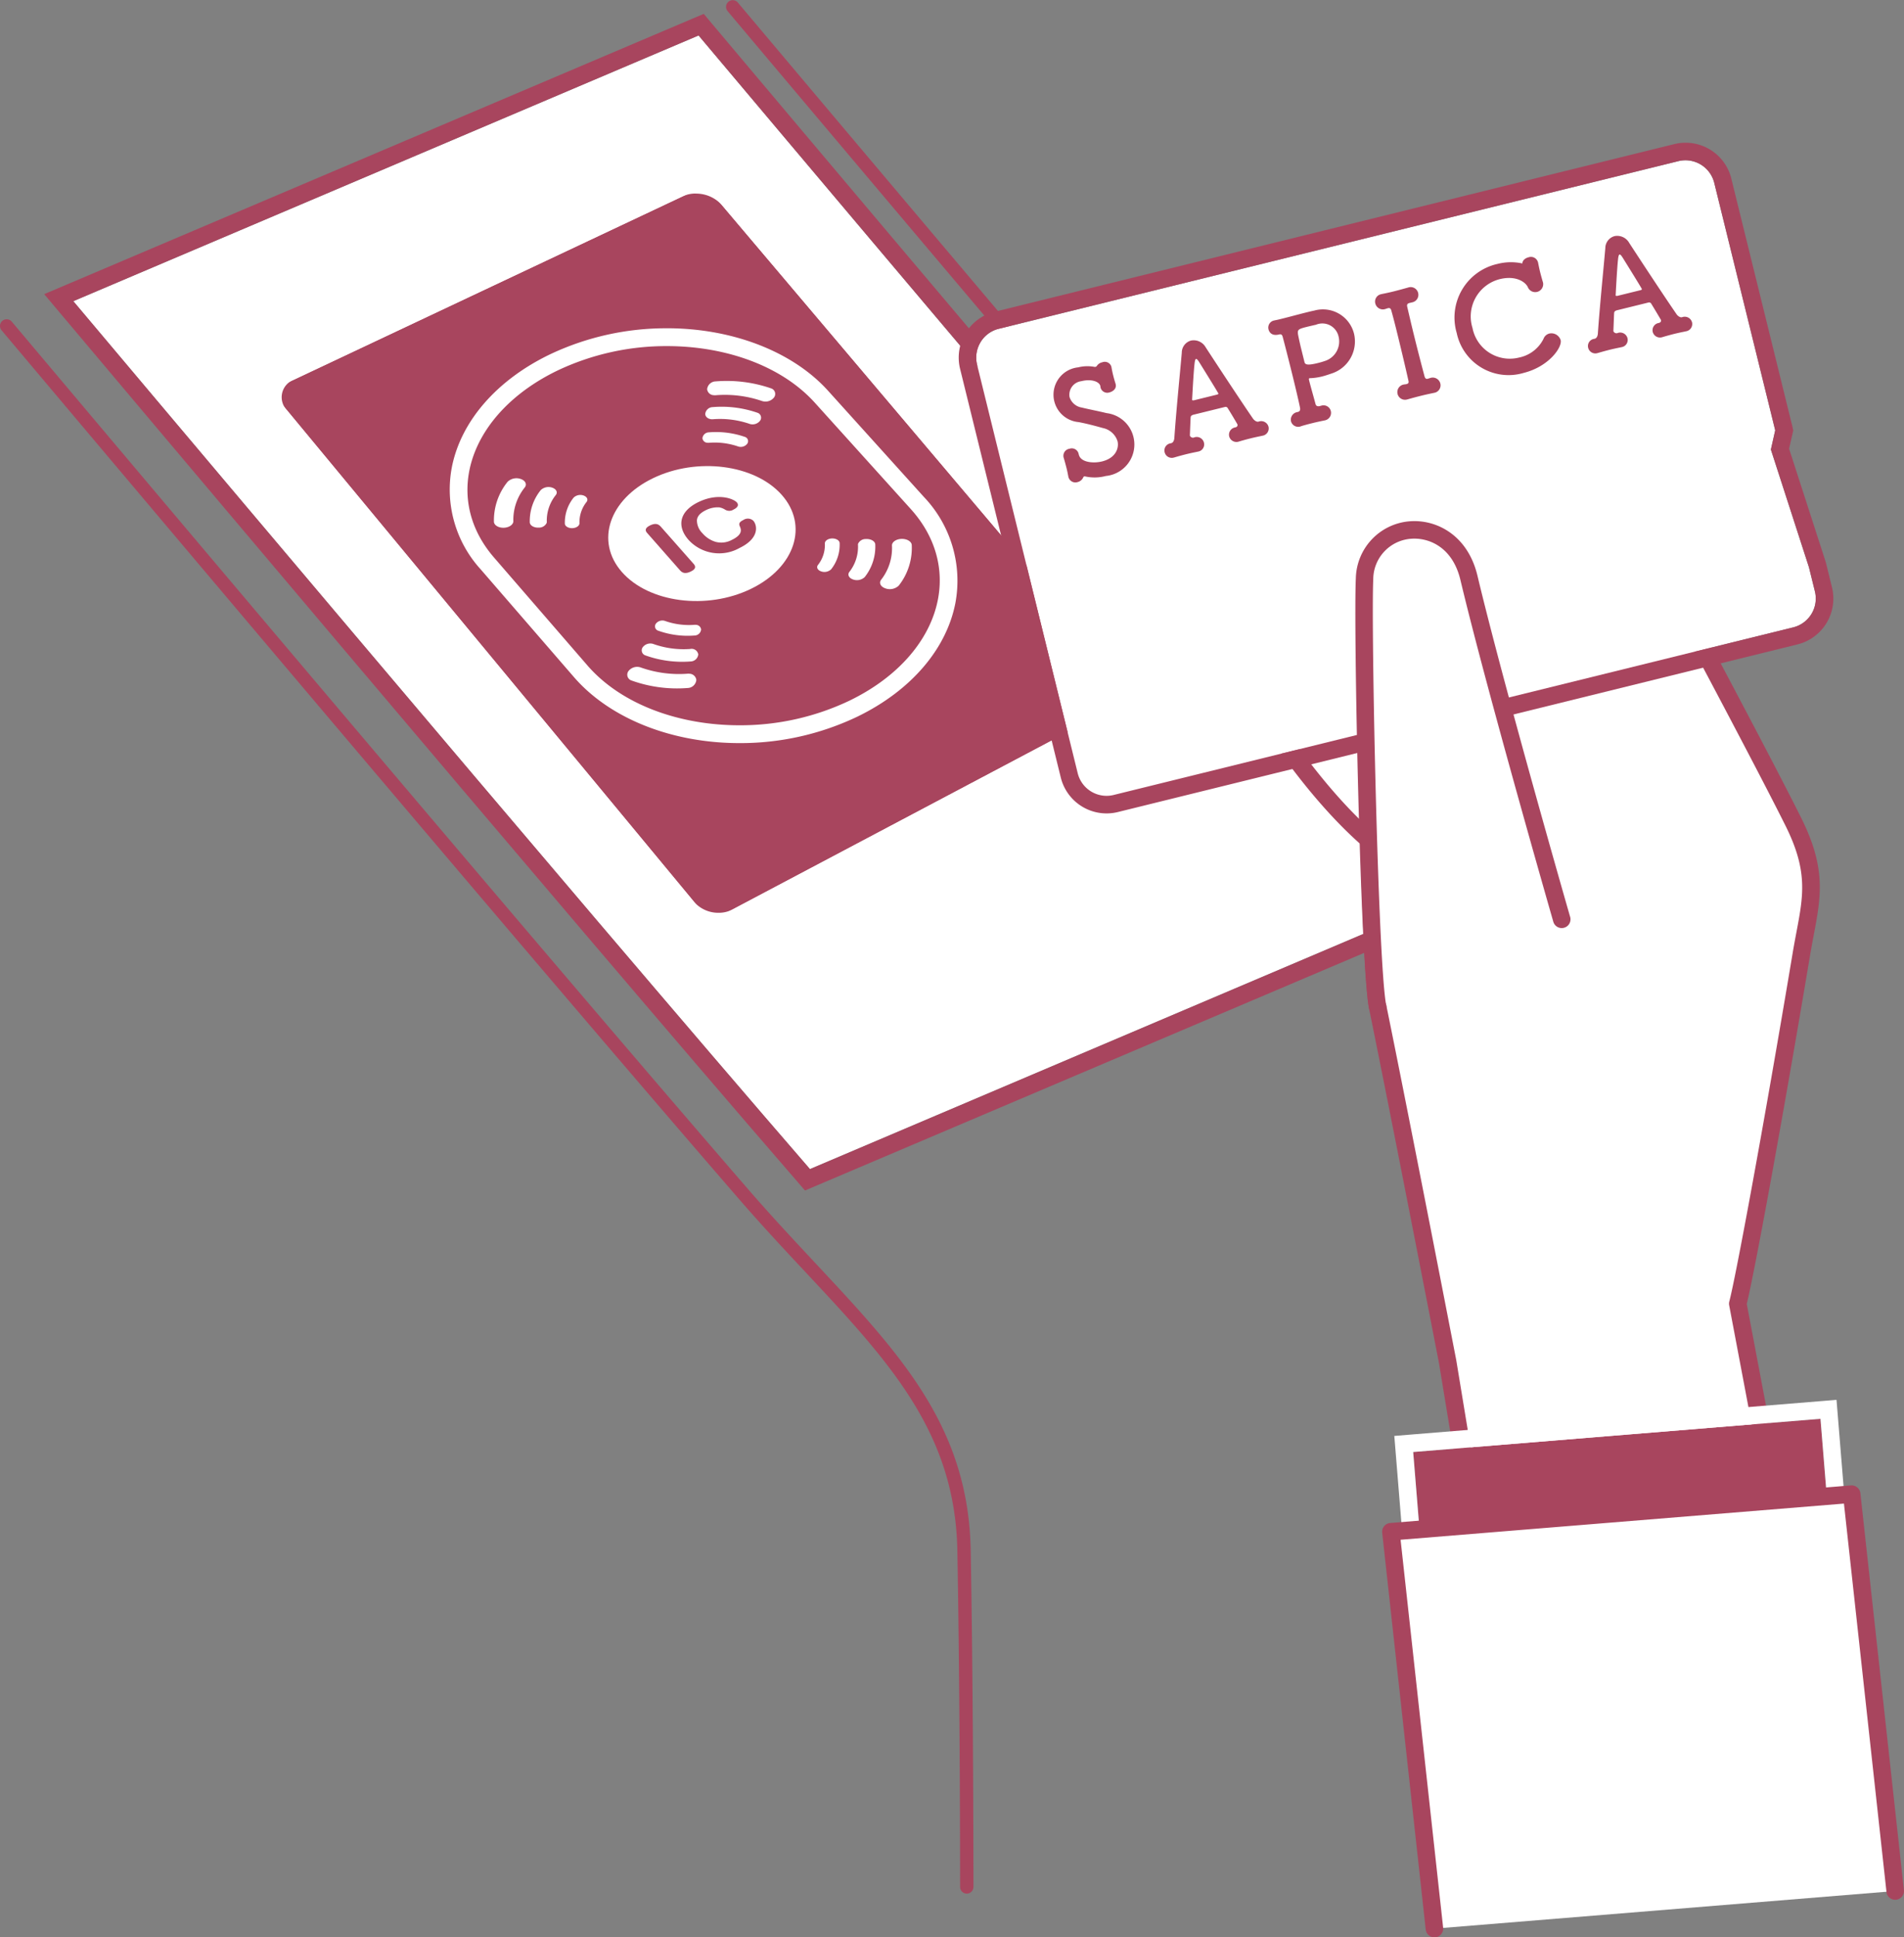 <svg xmlns="http://www.w3.org/2000/svg" width="203" height="206.45" viewBox="0 0 203 206.45"><rect x="0" y="0" width="203" height="206.45" fill="#808080" stroke="none"/><g transform="translate(-455.146 -364.461)"><g transform="translate(459.852 365.944)"><path d="M604.466,458.938c-24.905-28.74-78.541-92.487-78.541-92.487L459.26,394.766S512.9,458.515,537.8,487.255Z" transform="translate(-456.153 -364.155)" fill="#fff"/><path d="M527.4,367.538s53.636,63.747,78.541,92.487l-66.665,28.316c-24.905-28.74-78.541-92.489-78.541-92.489L527.4,367.538m.551-2.3-1.293.547-66.665,28.316-2.365,1,1.654,1.966c.536.638,53.928,64.087,78.56,92.51l.9,1.045,1.273-.541,66.665-28.314,2.4-1.02-1.709-1.971c-24.611-28.4-77.986-91.83-78.524-92.468l-.9-1.073Z" transform="translate(-457.624 -365.242)" fill="#a8455e"/></g><g transform="translate(455.146 364.461)"><g transform="translate(28.61 19.202)"><path d="M562.7,429.21,517.2,453.275l-46.854-56.553,46.349-21.849Z" transform="translate(-470.093 -374.299)" fill="#a8455e"/><path d="M515.774,376a3.7,3.7,0,0,1,2.775,1.2l42.531,50.228a2.078,2.078,0,0,1-.64,3.312l-40.747,21.549a3.176,3.176,0,0,1-1.476.349,3.442,3.442,0,0,1-2.621-1.164l-43.419-52.409a1.989,1.989,0,0,1,.718-3.219l41.48-19.553a3.263,3.263,0,0,1,1.4-.3m0-1.424h0a4.738,4.738,0,0,0-2.008.433l-41.48,19.553a3.412,3.412,0,0,0-1.208,5.419L514.5,452.383a4.851,4.851,0,0,0,3.719,1.681,4.609,4.609,0,0,0,2.142-.515L561.106,432a3.5,3.5,0,0,0,1.06-5.493l-42.531-50.228a5.085,5.085,0,0,0-3.861-1.707Z" transform="translate(-470.21 -374.571)" fill="#fff"/><g transform="translate(19.33 15.781)"><path d="M491.016,386.468c-9.375,4.511-12.446,13.417-6.794,19.942l9.954,11.494c5.808,6.706,18.357,8.408,27.959,3.747,9.588-4.653,12.471-13.823,6.507-20.427l-10.22-11.316C512.619,383.482,500.378,381.965,491.016,386.468Z" transform="translate(-479.489 -381.98)" fill="#a8455e"/><path d="M503.563,384.779c6.239,0,12.2,2.095,15.758,6.03l10.218,11.316c5.966,6.6,3.083,15.774-6.505,20.427a27.084,27.084,0,0,1-11.749,2.632c-6.454,0-12.621-2.234-16.21-6.38l-9.954-11.494c-5.652-6.526-2.581-15.432,6.794-19.942a27.059,27.059,0,0,1,11.648-2.589m0-1.9a28.911,28.911,0,0,0-12.471,2.777c-5.631,2.708-9.437,7.048-10.444,11.907a12.617,12.617,0,0,0,3.037,10.991l9.954,11.493c3.816,4.406,10.412,7.037,17.646,7.037a28.955,28.955,0,0,0,12.579-2.822c5.677-2.756,9.485-7.166,10.444-12.1a12.941,12.941,0,0,0-3.358-11.312l-10.22-11.318c-3.764-4.167-10.182-6.655-17.168-6.655Z" transform="translate(-480.388 -382.88)" fill="#fff"/><path d="M507.771,393.661c2.908,3.251,1.451,7.751-3.271,10.036s-10.892,1.472-13.762-1.806c-2.855-3.261-1.356-7.728,3.329-9.988S504.879,390.425,507.771,393.661Z" transform="translate(-472.381 -375.928)" fill="#fff"/><g transform="translate(20.913 17.976)"><path d="M496.5,398.113c.156.178.365.5-.3.815-.53.256-.872.192-1.14-.114l-3.514-3.992c-.152-.171-.357-.486.3-.805.528-.255.866-.19,1.134.112Z" transform="translate(-491.399 -390.984)" fill="#a8455e"/><path d="M499.308,392.921c.239.268.106.543-.338.758a.841.841,0,0,1-.925.008,1.723,1.723,0,0,0-.61-.236,2.808,2.808,0,0,0-1.423.3c-.412.2-.927.538-.955,1.088a1.92,1.92,0,0,0,.579,1.36,2.98,2.98,0,0,0,1.423.931,2.362,2.362,0,0,0,1.707-.205c1.216-.587.991-1.132.883-1.4-.1-.236-.2-.46.357-.727a.86.86,0,0,1,1.065.082c.4.452.71,1.85-1.474,2.9a4.421,4.421,0,0,1-5.441-.87c-1.227-1.388-1.045-3.007,1.067-4.025S498.974,392.545,499.308,392.921Z" transform="translate(-489.604 -392.345)" fill="#a8455e"/></g><g transform="translate(4.704 5.606)"><g transform="translate(0 10.38)"><path d="M486.26,392.106a.6.6,0,0,1-.11.188,5.514,5.514,0,0,0-1.2,3.523c.04.372-.389.708-.961.746s-1.067-.237-1.107-.613a6.528,6.528,0,0,1,1.464-4.29,1.374,1.374,0,0,1,1.409-.285C486.165,391.519,486.356,391.82,486.26,392.106Z" transform="translate(-482.864 -391.297)" fill="#fff"/><path d="M486.686,395.628a.9.9,0,0,1-.822.48c-.5.032-.934-.209-.971-.538a5.253,5.253,0,0,1,1.176-3.466,1.206,1.206,0,0,1,1.235-.247c.437.154.593.513.348.8a4.363,4.363,0,0,0-.946,2.794A.379.379,0,0,1,486.686,395.628Z" transform="translate(-481.054 -390.854)" fill="#fff"/><path d="M489.245,392.844a.41.41,0,0,1-.08.142,3.455,3.455,0,0,0-.746,2.216c.029.281-.291.532-.722.56s-.8-.179-.836-.46a4.233,4.233,0,0,1,.944-2.8,1.036,1.036,0,0,1,1.06-.213C489.173,392.4,489.317,392.629,489.245,392.844Z" transform="translate(-479.282 -390.452)" fill="#fff"/></g><g transform="translate(22.249)"><path d="M495.544,387.354a1.208,1.208,0,0,0,.275,0,12.236,12.236,0,0,1,4.836.608,1.172,1.172,0,0,0,1.307-.348.623.623,0,0,0-.315-.991,14.469,14.469,0,0,0-5.89-.739.934.934,0,0,0-.915.836A.727.727,0,0,0,495.544,387.354Z" transform="translate(-494.343 -385.831)" fill="#fff"/><path d="M499.647,389.154a1.015,1.015,0,0,0,.921-.361.547.547,0,0,0-.273-.87,11.643,11.643,0,0,0-4.758-.6.819.819,0,0,0-.8.733c.015.357.4.606.857.557a9.7,9.7,0,0,1,3.833.484A.887.887,0,0,0,499.647,389.154Z" transform="translate(-494.439 -384.53)" fill="#fff"/><path d="M495.107,389.844a1.073,1.073,0,0,0,.207,0,7.681,7.681,0,0,1,3.043.386.88.88,0,0,0,.982-.26.472.472,0,0,0-.234-.75,9.4,9.4,0,0,0-3.837-.486.705.705,0,0,0-.689.631A.55.55,0,0,0,495.107,389.844Z" transform="translate(-494.579 -383.252)" fill="#fff"/></g><g transform="translate(14.234 16.79)"><g transform="translate(20.247)"><path d="M504.574,399.218a.564.564,0,0,1,.106-.19,5.48,5.48,0,0,0,1.14-3.576c-.049-.376.378-.716.961-.752s1.092.239,1.143.619a6.462,6.462,0,0,1-1.386,4.359,1.385,1.385,0,0,1-1.434.287C504.682,399.816,504.481,399.51,504.574,399.218Z" transform="translate(-497.843 -394.65)" fill="#fff"/><path d="M503.811,395.188a.886.886,0,0,1,.822-.482c.509-.032.955.211,1,.541a5.217,5.217,0,0,1-1.124,3.514,1.213,1.213,0,0,1-1.254.249c-.446-.156-.612-.522-.367-.819a4.338,4.338,0,0,0,.906-2.826A.4.4,0,0,1,503.811,395.188Z" transform="translate(-499.441 -394.644)" fill="#fff"/><path d="M501.036,397.62a.451.451,0,0,1,.082-.143,3.436,3.436,0,0,0,.722-2.239c-.034-.285.285-.536.72-.564s.817.179.853.463a4.2,4.2,0,0,1-.908,2.826,1.044,1.044,0,0,1-1.073.215C501.118,398.068,500.966,397.839,501.036,397.62Z" transform="translate(-501.019 -394.672)" fill="#fff"/></g><g transform="translate(0 8.741)"><path d="M497.007,402.611a1.148,1.148,0,0,0-.279,0,12.2,12.2,0,0,1-4.9-.657,1.173,1.173,0,0,0-1.324.351.648.648,0,0,0,.31,1.026,14.374,14.374,0,0,0,5.975.8.953.953,0,0,0,.933-.862A.753.753,0,0,0,497.007,402.611Z" transform="translate(-490.359 -396.935)" fill="#fff"/><path d="M492.229,400.573a1.019,1.019,0,0,0-.933.367.564.564,0,0,0,.272.895,11.612,11.612,0,0,0,4.815.644.833.833,0,0,0,.815-.752.717.717,0,0,0-.87-.577,9.661,9.661,0,0,1-3.875-.517A.906.906,0,0,0,492.229,400.573Z" transform="translate(-489.629 -398.113)" fill="#fff"/><path d="M496.292,399.74a.955.955,0,0,0-.209,0,7.677,7.677,0,0,1-3.069-.406.878.878,0,0,0-.99.262.483.483,0,0,0,.232.765,9.347,9.347,0,0,0,3.875.515.713.713,0,0,0,.7-.642A.56.56,0,0,0,496.292,399.74Z" transform="translate(-488.959 -399.274)" fill="#fff"/></g></g></g></g></g><path d="M554.674,466.587" transform="translate(-365.643 -272.621)" fill="#fff" stroke="#a8455e" stroke-linecap="round" stroke-linejoin="round" stroke-width="0.75"/><path d="M558.221,550.137a.712.712,0,0,1-.712-.712c0-.2,0-19.865-.292-35.836-.232-12.606-7.253-20.117-16.14-29.623-2.329-2.49-4.735-5.062-7.214-7.926-24.624-28.413-78.015-91.859-78.55-92.495a.712.712,0,1,1,1.09-.917c.537.636,53.919,64.072,78.535,92.482,2.463,2.841,4.86,5.4,7.177,7.882,9.1,9.732,16.286,17.418,16.526,30.573.289,15.984.292,35.665.292,35.86A.712.712,0,0,1,558.221,550.137Z" transform="translate(-455.146 -348.351)" fill="#a8455e"/><path d="M598.969,532.223a.713.713,0,0,1-.712-.712c0-.2,0-19.865-.293-35.834-.23-12.607-7.251-20.115-16.138-29.623-2.328-2.49-4.737-5.063-7.215-7.928-24.624-28.413-78.013-91.859-78.551-92.5a.713.713,0,0,1,1.092-.915c.536.636,53.917,64.072,78.533,92.48,2.463,2.843,4.862,5.407,7.179,7.888,9.1,9.732,16.284,17.417,16.524,30.571.289,15.982.292,35.663.292,35.858A.713.713,0,0,1,598.969,532.223Z" transform="translate(-418.503 -364.461)" fill="#a8455e"/></g><g transform="translate(557.357 379.672)"><g transform="translate(24.552 47.391)"><path d="M522.381,397.915s12.26,25.887,25.475,30.415c8.828-5.147,10.944-28.852,10.944-28.852Z" transform="translate(-521.446 -396.979)" fill="#fff"/><path d="M548.3,429.708a.958.958,0,0,1-.3-.049c-13.436-4.6-25.511-29.828-26.018-30.9a.936.936,0,0,1,.067-.917.875.875,0,0,1,.818-.416l36.421,1.561a.934.934,0,0,1,.891,1.018c-.089.986-2.266,24.246-11.405,29.576A.923.923,0,0,1,548.3,429.708Zm-23.933-30.347c2.725,5.339,13.023,24.3,23.823,28.379,7.054-4.657,9.517-22.541,10.02-26.93Z" transform="translate(-521.889 -397.422)" fill="#a8455e"/></g><g transform="translate(43.995 61.678)"><path d="M532.618,416.93s4.86-4,13.417-11.493" transform="translate(-531.683 -404.502)" fill="#fff"/><path d="M533.06,418.307a.934.934,0,0,1-.592-1.656c.047-.04,4.947-4.083,13.392-11.474a.935.935,0,1,1,1.233,1.406c-8.469,7.413-13.388,11.47-13.437,11.512A.936.936,0,0,1,533.06,418.307Z" transform="translate(-532.126 -404.945)" fill="#003265"/></g><g transform="translate(42.335 45.542)"><path d="M531.754,396.942c-.1,2.186.462,41.057,1.4,45.634,2.513,12.273,7.451,37.765,7.451,37.765l5.485,33.325L576.222,498.9l-4.68-24.729c.689-2.638,3.616-18.353,6.788-37.292.881-5.265,2.1-8.1-.86-14.047-3.582-7.185-13.312-25.344-13.312-25.344" transform="translate(-530.811 -396.005)" fill="#fff"/><path d="M546.532,515.046a.954.954,0,0,1-.429-.1.934.934,0,0,1-.494-.678l-5.485-33.327c-.046-.23-4.963-25.6-7.445-37.729-.961-4.687-1.512-43.887-1.417-45.868a.9.9,0,0,1,.976-.887.932.932,0,0,1,.889.976c-.1,2.15.494,41.062,1.385,45.4,2.484,12.138,7.4,37.52,7.451,37.775l5.288,32.111,28.362-13.9-4.547-24.026a.918.918,0,0,1,.015-.412c.71-2.72,3.664-18.668,6.767-37.209.127-.764.264-1.476.391-2.158.743-3.92,1.234-6.511-1.164-11.32-3.536-7.09-13.2-25.137-13.3-25.319a.934.934,0,0,1,1.647-.883c.1.182,9.779,18.254,13.327,25.369,2.678,5.371,2.112,8.362,1.328,12.5-.127.665-.258,1.367-.384,2.116-3.041,18.169-5.948,33.891-6.752,37.167l4.64,24.525a.935.935,0,0,1-.505,1.012l-30.13,14.765A.93.93,0,0,1,546.532,515.046Z" transform="translate(-531.251 -396.448)" fill="#a8455e"/></g><path d="M584.806,373.547,512.35,391.41a3.163,3.163,0,0,0-2.311,3.825l10.735,43.545a3.166,3.166,0,0,0,3.825,2.313l72.456-17.863a3.166,3.166,0,0,0,2.313-3.827l-.636-2.579-4.059-12.543.454-2.011.008-.038-6.5-26.373A3.165,3.165,0,0,0,584.806,373.547Z" transform="translate(-508.076 -371.585)" fill="#fff"/><path d="M586.449,374.339a3.169,3.169,0,0,1,3.069,2.4l6.5,26.373-.008.038-.454,2.011,4.059,12.545.636,2.577a3.165,3.165,0,0,1-2.313,3.827l-72.456,17.863a3.128,3.128,0,0,1-.756.091,3.168,3.168,0,0,1-3.069-2.4L510.924,396.12a3.163,3.163,0,0,1,2.311-3.825l72.456-17.863a3.159,3.159,0,0,1,.758-.093m0-1.869a4.954,4.954,0,0,0-1.2.148l-72.456,17.863a5.03,5.03,0,0,0-3.679,6.087l10.735,43.545a5.03,5.03,0,0,0,6.087,3.679l72.456-17.863a5.032,5.032,0,0,0,3.679-6.087l-.634-2.579-.017-.065-.019-.063-3.9-12.057.342-1.512.1-.431-.1-.465-6.5-26.373a5.021,5.021,0,0,0-4.883-3.827Z" transform="translate(-508.962 -372.47)" fill="#a8455e"/><path d="M519.859,403.288a4.664,4.664,0,0,1-2.161.057.269.269,0,0,0-.146-.011c-.059.013-.091.07-.12.141a.875.875,0,0,1-.587.463.762.762,0,0,1-.974-.539l-.015-.061c-.047-.256-.108-.574-.188-.889-.1-.391-.213-.807-.308-1.115l-.008-.03a.758.758,0,0,1,.634-.919.744.744,0,0,1,.963.509l.011.046.019.074c.211.853,1.582.942,2.467.726,1.527-.376,1.825-1.481,1.66-2.154a2.07,2.07,0,0,0-1.571-1.409c-.75-.211-1.7-.467-2.585-.632a2.93,2.93,0,0,1-.042-5.833,4.046,4.046,0,0,1,1.751-.049.25.25,0,0,0,.108-.01.242.242,0,0,0,.123-.08.91.91,0,0,1,.585-.4.732.732,0,0,1,.961.431l.013.044c.053.289.106.577.182.877.084.342.182.669.264.934.169.56-.361.851-.631.917a.742.742,0,0,1-.957-.464l-.013-.059c-.015-.061-.015-.125-.026-.169-.107-.435-.921-.773-2.013-.5a1.457,1.457,0,0,0-1.265,1.692,1.632,1.632,0,0,0,1.309,1.121c.71.178,1.84.391,2.634.591a3.37,3.37,0,0,1-.076,6.7Zm13.87-5.2a.237.237,0,0,0,.163-.294c-.006-.03-.712-1.221-1.026-1.715a.261.261,0,0,0-.293-.15l-3.426.843c-.186.08-.241.125-.251.334-.027.545-.078,1.876-.078,1.876a.352.352,0,0,0,.418.213.793.793,0,0,1,1.084.543.774.774,0,0,1-.636.952l-.061.015c-.378.076-.771.158-1.159.253-.479.118-.91.239-1.265.344l-.061.015a.784.784,0,0,1-1.01-.56.767.767,0,0,1,.625-.948l.059-.017.015,0c.237-.059.325-.349.336-.56.2-2.923.63-7.172.794-9.084a1.333,1.333,0,0,1,.982-1.29,1.461,1.461,0,0,1,1.559.71c1.354,2.078,3.838,5.848,5.046,7.6.078.123.351.389.591.329a.806.806,0,0,1,1.069.549.786.786,0,0,1-.651.952.415.415,0,0,1-.061.015c-.378.078-.771.158-1.159.255-.48.118-.912.239-1.267.344a.8.8,0,0,1-1.052-.532.784.784,0,0,1,.621-.965l.074-.019Zm-1.985-3.479c.084-.036.127-.063.114-.106-.025-.1-1.837-3.008-2.049-3.354-.156-.247-.262-.348-.336-.33s-.125.192-.158.515c-.118,1.014-.258,3.844-.258,3.844.011.046.042.053.169.051Zm11.061,1.195a.8.8,0,0,1,1.039.553.818.818,0,0,1-.612,1c-.015,0-.044.01-.059.013-.367.074-.788.161-1.191.26-.613.15-1.149.3-1.3.353a.792.792,0,0,1-1.083-.528.821.821,0,0,1,.682-.978l.029-.008.032-.008c.237-.059.255-.254.222-.437-.127-.651-.49-2.194-.876-3.751s-.784-3.109-.965-3.78c-.059-.239-.148-.344-.386-.287-.781.194-1.056-.23-1.136-.545a.771.771,0,0,1,.623-.948c.03-.006.059-.013.091-.021.182-.03.42-.089.707-.161.777-.19,1.833-.48,2.657-.684.3-.074.57-.141.781-.179a3.417,3.417,0,0,1,4.253,2.431,3.588,3.588,0,0,1-2.393,4.271c-.336.114-.657.226-1,.313a6.6,6.6,0,0,1-1.193.18,1.253,1.253,0,0,0-.156.008c-.074.019-.074.082-.036.245.184.733.454,1.654.676,2.486.055.224.194.27.4.251Zm-1.5-8.41c-.988.245-1,.313-.961.794.065.332.18.876.315,1.43.311,1.257.33,1.331.378,1.527.063.255.258.4,1.455.1a8.423,8.423,0,0,0,.843-.255,2.182,2.182,0,0,0,1.328-2.6,1.769,1.769,0,0,0-2.4-1.219S541.767,387.281,541.3,387.395Zm10.547,6.117.059-.015c.211-.053.266-.144.205-.384-.33-1.476-.7-3.02-1.067-4.53-.243-.99-.486-1.977-.746-2.9-.051-.211-.148-.328-.368-.273l-.029.006-.222.072a.833.833,0,0,1-1.092-.572.8.8,0,0,1,.625-1l.076-.019c.317-.063.771-.156,1.219-.268.555-.137,1.136-.3,1.535-.41l.029-.008a.821.821,0,1,1,.42,1.58.487.487,0,0,1-.057.013l-.211.051c-.239.059-.287.2-.235.408.224.961.458,1.966.712,3,.353,1.436.739,2.929,1.13,4.4.04.15.129.317.323.27.076-.017.192-.061.253-.076l.028-.008a.831.831,0,0,1,1.083.589.808.808,0,0,1-.663.99l-.059.013c-.391.082-.847.179-1.3.291-.555.137-1.073.279-1.443.385l-.061.015a.818.818,0,1,1-.391-1.586l.063-.013Zm12.531-1.2a5.647,5.647,0,0,1-7.115-4.262,5.85,5.85,0,0,1,4.33-7.354,5.752,5.752,0,0,1,2.67-.055c0-.317.3-.568.648-.652a.778.778,0,0,1,1.014.511l.013.046c.063.317.133.667.217,1.009.1.4.211.79.3,1.086a.3.3,0,0,0,.015.059.85.85,0,0,1-1.6.522c-.2-.539-1.221-1.35-3.018-.908a4.1,4.1,0,0,0-2.908,5.195,4.05,4.05,0,0,0,4.982,3.155,3.732,3.732,0,0,0,2.591-1.989.9.9,0,0,1,.608-.562,1.037,1.037,0,0,1,1.221.7C568.536,389.571,567.09,391.642,564.382,392.31Zm14.5-5.352a.24.24,0,0,0,.163-.294c-.01-.03-.716-1.219-1.026-1.717a.263.263,0,0,0-.291-.15l-3.428.845c-.186.08-.239.123-.253.332-.023.545-.076,1.876-.076,1.876a.353.353,0,0,0,.418.215.8.8,0,0,1,1.086.541.774.774,0,0,1-.638.952l-.059.015c-.382.078-.771.158-1.16.253-.479.12-.912.241-1.265.346l-.061.015a.787.787,0,0,1-1.01-.564.769.769,0,0,1,.625-.946.45.45,0,0,0,.059-.015l.015,0c.237-.059.325-.349.336-.562.2-2.921.631-7.17.794-9.082a1.337,1.337,0,0,1,.982-1.291,1.466,1.466,0,0,1,1.559.712c1.352,2.078,3.838,5.848,5.048,7.6.076.125.348.391.589.33a.806.806,0,0,1,1.069.547.786.786,0,0,1-.651.953.394.394,0,0,1-.061.015c-.378.078-.771.158-1.159.253-.481.12-.91.241-1.267.346a.8.8,0,0,1-1.05-.534.78.78,0,0,1,.619-.963l.074-.019Zm-1.987-3.48c.085-.036.125-.063.114-.108-.025-.1-1.835-3.008-2.049-3.35-.154-.249-.26-.351-.334-.332s-.127.19-.159.515c-.114,1.014-.255,3.842-.255,3.842.011.046.042.053.167.053Z" transform="translate(-504.168 -367.777)" fill="#a8455e"/><g transform="translate(42.295 40.319)"><path d="M552.788,435.672s-7.062-24.514-9.886-36.369c-1.745-7.318-10.811-6.332-11.132.114-.237,4.748.462,41.057,1.4,45.634" transform="translate(-530.788 -393.256)" fill="#fff"/><path d="M533.611,446.427a.935.935,0,0,1-.913-.746c-.935-4.566-1.67-40.842-1.417-45.87a6.228,6.228,0,0,1,5.669-6.087c2.862-.26,6.258,1.422,7.3,5.8,2.788,11.7,9.8,36.081,9.874,36.328a.934.934,0,1,1-1.795.515c-.07-.245-7.1-24.67-9.9-36.409-.839-3.512-3.394-4.545-5.314-4.374a4.344,4.344,0,0,0-3.977,4.317c-.241,4.834.5,41.095,1.385,45.4a.938.938,0,0,1-.729,1.1A.92.92,0,0,1,533.611,446.427Z" transform="translate(-531.231 -393.698)" fill="#a8455e"/></g><g transform="translate(46.446 133.964)"><rect width="22.821" height="43.567" transform="translate(45.437 2.015) rotate(85.339)" fill="#a8455e"/><path d="M578.853,445.019l1.856,22.746-43.423,3.54-1.856-22.746,43.423-3.54M580.564,443l-1.863.152-43.423,3.54-1.861.152.152,1.863,1.854,22.746.152,1.863,1.863-.152,43.423-3.54,1.863-.152-.152-1.863-1.856-22.746L580.564,443Z" transform="translate(-533.416 -443.004)" fill="#fff"/></g><g transform="translate(45.149 143.075)"><path d="M587,490.584l-4.639-42.291L533.226,452.3l4.64,42.291" transform="translate(-532.29 -447.359)" fill="#fff"/><path d="M538.307,495.965a.933.933,0,0,1-.927-.832l-4.642-42.291a.935.935,0,0,1,.853-1.033l49.132-4.006a.94.94,0,0,1,1,.83l4.64,42.289a.934.934,0,0,1-1.858.205L581.97,449.74,534.7,453.594l4.537,41.336a.937.937,0,0,1-.826,1.031A.969.969,0,0,1,538.307,495.965Z" transform="translate(-532.733 -447.801)" fill="#a8455e"/></g></g></g></svg>